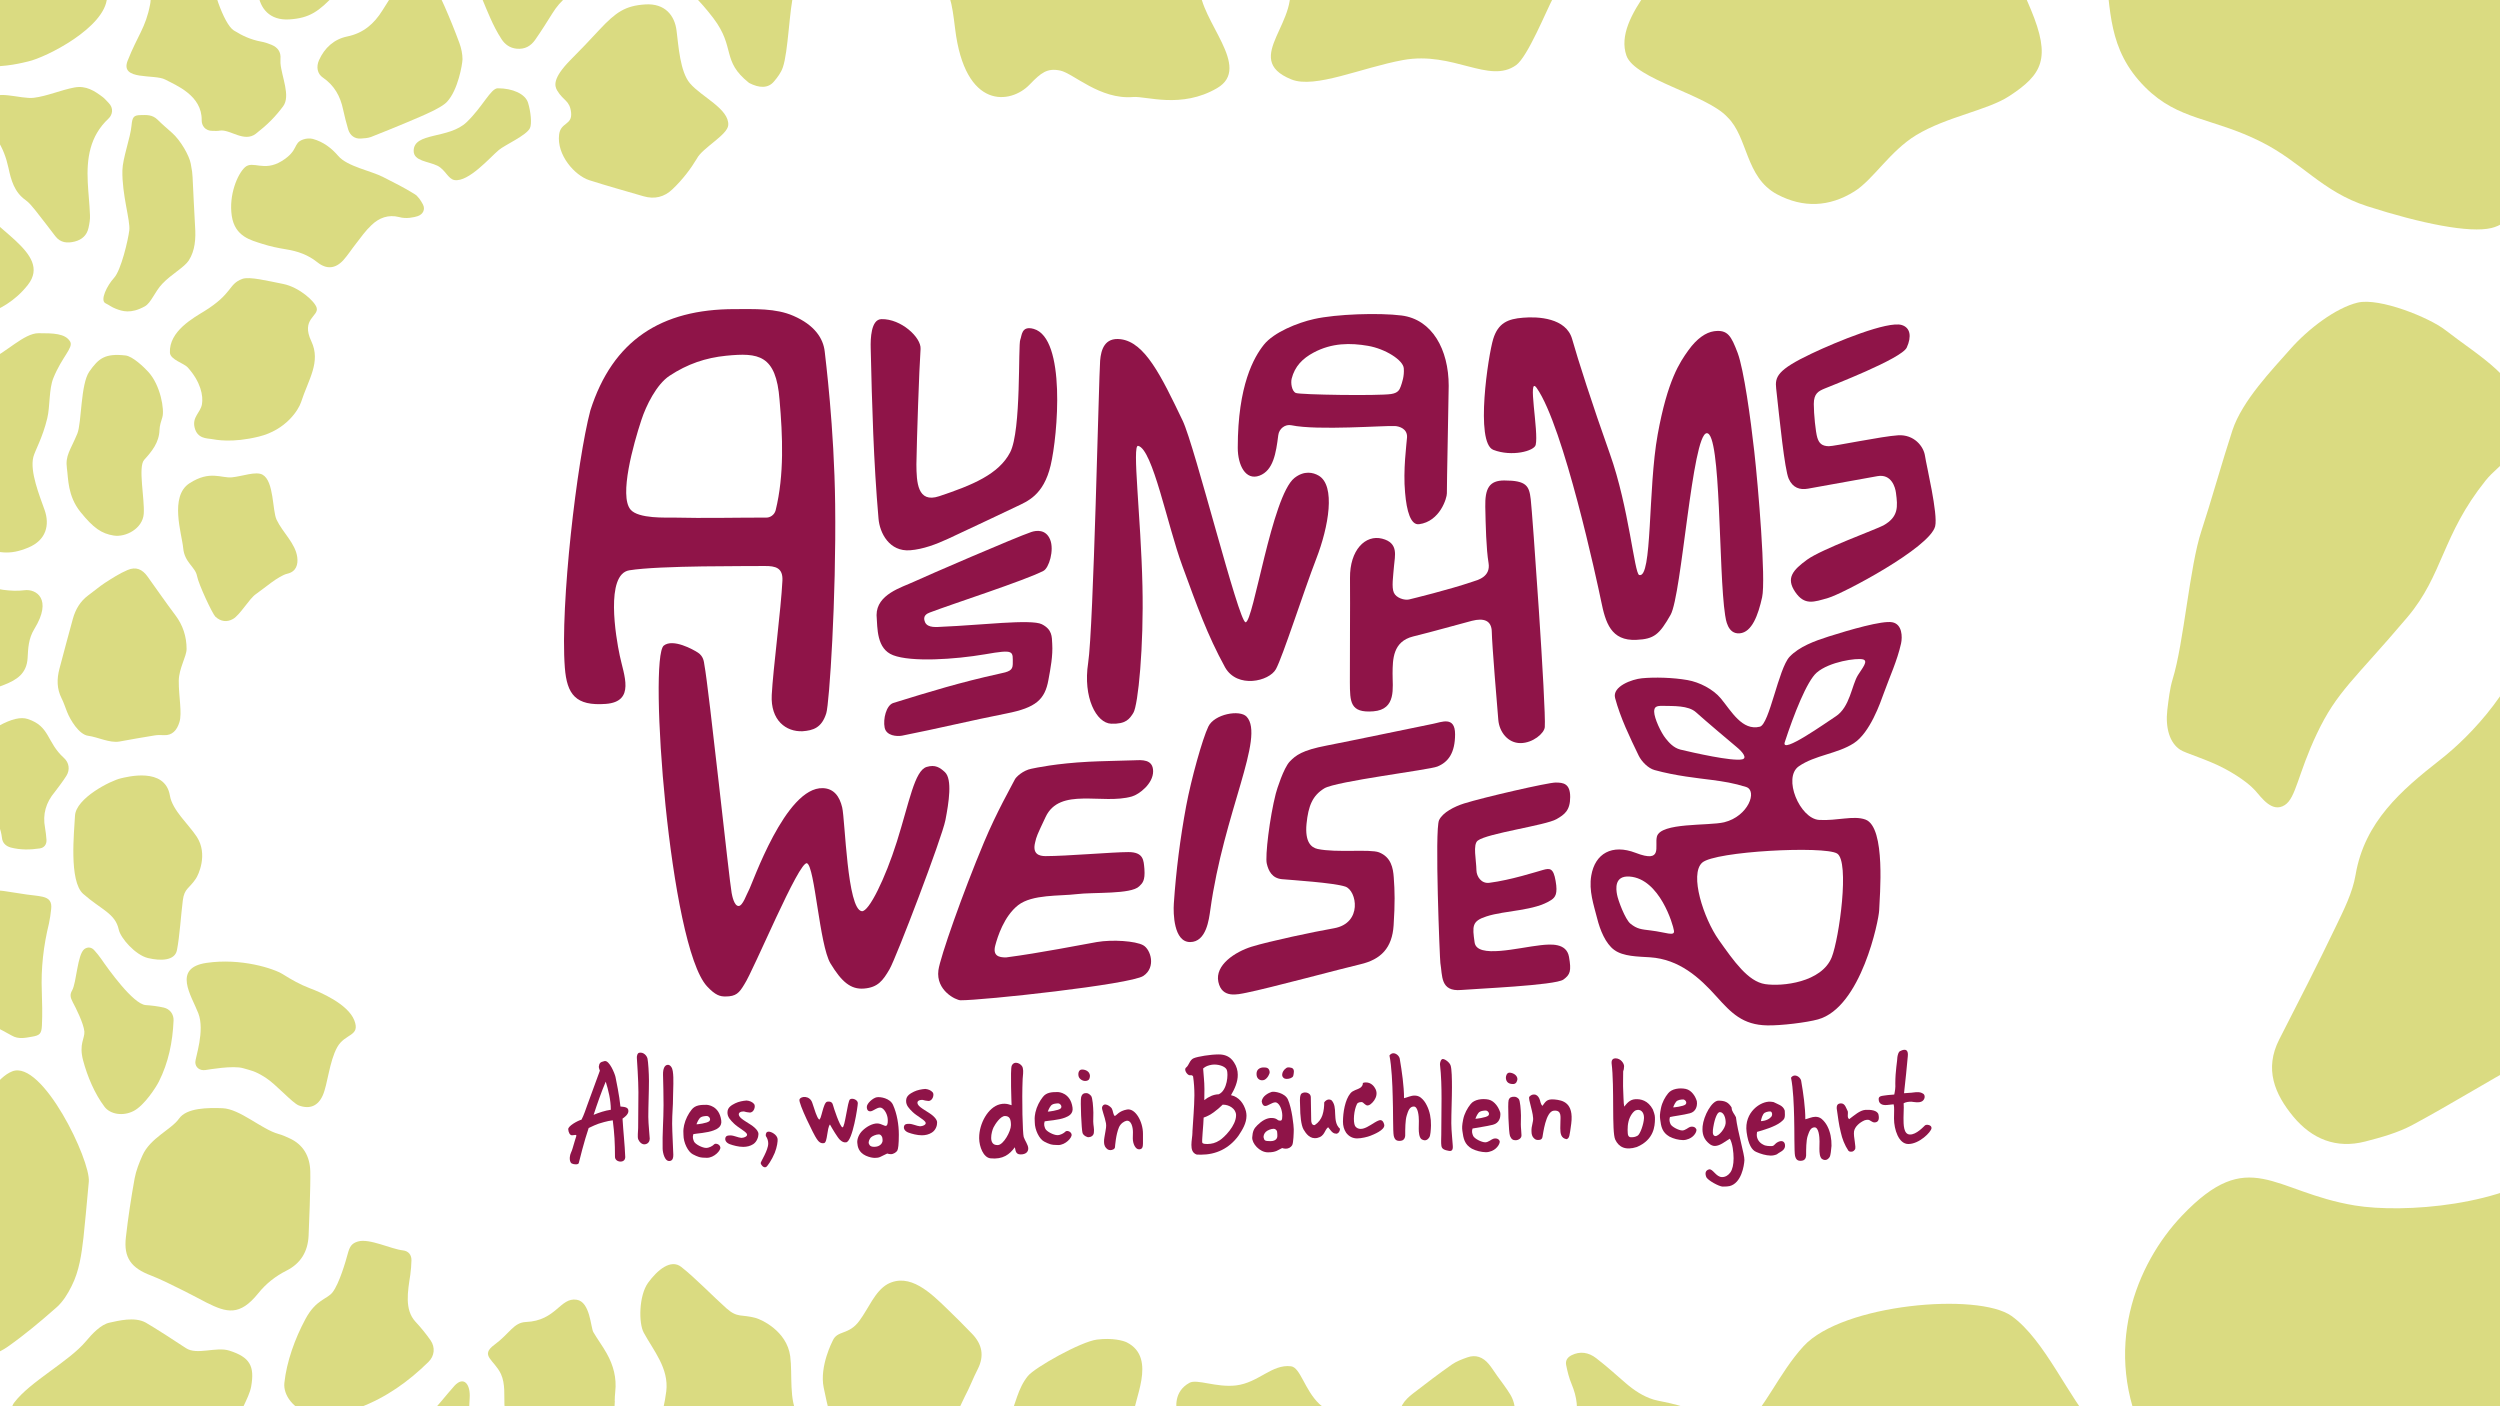 <?xml version="1.0" encoding="utf-8"?>
<!-- Generator: Adobe Illustrator 27.5.0, SVG Export Plug-In . SVG Version: 6.00 Build 0)  -->
<svg version="1.1" id="Ebene_1" xmlns="http://www.w3.org/2000/svg" xmlns:xlink="http://www.w3.org/1999/xlink" x="0px" y="0px"
	 viewBox="0 0 1920 1080" style="enable-background:new 0 0 1920 1080;" xml:space="preserve">
<style type="text/css">
	.st0{fill:#8F1448;}
	.st1{fill:#DADB81;}
</style>
<g>
	<path class="st1" d="M2074.5,450.2c-20.8-20.6-67.7-37.3-77.1-38.8c-23.6-3.8-42,21-52,67.7c-10.1,46.6-47.4,85.8-71.7,104.7
		c-29.5,23.1-57.7,47.4-64.6,88c-2.3,13.7-9,26.9-15.1,39.6c-14,29.2-28.8,58.1-43.6,87c-11.5,22.6-3.5,41.8,10.9,59.2
		c14.3,17.2,32.9,24.8,55.1,19.1c12.4-3.2,25.1-6.7,36.3-12.7c28.7-15.4,56.4-32.7,85-48.3c62.4-34.1,126.6-54.4,198-26.9
		c15.4,5.9,35.2,1.3,42.6-20.3c2.5-7.3,6-14.4,7.4-21.9c6-31,10.2-61-10.8-89.8c-23.7-32.5-44.4-67.2-66.3-100.9
		C2095.4,535.4,2106,481.4,2074.5,450.2z"/>
	<path class="st1" d="M2055.5,1118.4c89.3-10.7,108.3-110.9,153.3-168.1c45.1-57.2-28.6-74-80.6-98.7
		c-52.1-24.7-124.7,10.3-164.3,42.5c-39.5,32.2-118.4,37.8-155.4,31.7c-63.2-10.5-80.9-46.6-132.8,7.9c-35,36.8-62.2,103-27.7,172.7
		c24,48.4,60.4,138,100.9,155.9c98.8,43.6,167.9-43.6,167.9-43.6S1966.2,1129.1,2055.5,1118.4z"/>
	<path class="st1" d="M1818.1,158.4c41.4,13.3,78.6,20.8,95.4,16.7c27-6.6,29.7-46.4,36.8-88.3c5.5-32.5,13.6-77.5,13.5-84.5
		c2.1-45.3-50.7-17.5-80-45.5c-27.6-26.4-35.6-68.5-53-70.7c-36-4.5-60.9,30.9-103.3,35.9c-37.1,4.4-73.7-12.6-87.7-4.9
		c-30,16.5-25.2,46.9-23.3,58.5c5,30.8,1.6,62.1,31.1,91.5c25.5,25.5,51.3,23,88.7,41.7C1767.8,124.5,1783.4,147.3,1818.1,158.4z"/>
	<path class="st1" d="M1535-62.5c-4.1-24.4,45.7-108.2-13.7-138.1c-6-3-25.9-8.8-55.9-5.2c-30,3.7-117.2,52.6-130.1,68.5
		c-19,23.5-22.7,52.5-35.3,79.8c-14.8,32.1-61.5,69.8-50.9,100.2c6.4,18.2,61.8,30,77.5,47.2c16,15.3,13.6,46.3,38.3,59.4
		c19.9,10.5,39.9,9.8,59.3-2.3c14.5-9.1,27.2-30.9,47.4-43.2c23.6-14.3,54.7-19,71.5-30c25.4-16.6,32.3-28.8,16.6-66.5
		C1550.2-15.5,1539.2-37.8,1535-62.5z"/>
	<path class="st1" d="M1047.4-212.9c-23.7,13.5-35.3,45.2-53,69.2c-20.1,27.2-42.8,17.1-49.9,37.2c-5.2,13,31,56.6,44.2,89.3
		c13.2,32.6-36.8,62.1,3.1,78.2c18.1,7.3,53.7-9,85.8-14.9c38.5-7,66.1,18.8,86.8,3.9c8.9-6.4,23.2-41.9,28.6-52
		c8.8-16.5,15.4-34.2,23.9-50.9c12.6-24.9,8.3-46.9-10.5-66.4c-15.4-16-31-31.7-47-47.1C1128.8-196,1089.2-235.1,1047.4-212.9z"/>
	<path class="st1" d="M1779.3,563.6c15.6-32.9,28.5-41.1,69.5-89.5c27.6-32.6,26.5-63,60.1-105c11.5-14.3,27.7-18.7,27.7-48.4
		c0-29.6-32.2-46.6-58.7-67.3c-12.2-9.5-50.5-25-67.2-21s-38,20.1-51.8,35.8c-13.8,15.7-36.9,39.5-44.4,62.3s-17,56.7-23.8,77.2
		c-9.1,27.4-13.5,86.1-22.1,113.9c-2.2,7.2-3.1,15.6-4.1,23.6c-1.6,14,1.9,25.4,9.9,30.6c4.2,2.8,20.6,7.3,34.1,14.5
		c13.5,7.2,20.8,13.8,23.4,16.7c5.1,5.7,13.1,17.5,22.8,11.3C1763.3,612.9,1764.8,594.2,1779.3,563.6z"/>
	<path class="st1" d="M1339.5,1094.6c-18.3,13-35.8,26.9-41.1,51c-1.8,8.1,30.2,99.4,38.4,110.2c8.1,10.7,19.1,15.7,32.5,12.9
		c3.4-0.7,38.3-32.2,74.7-50.4c20.1-10.1,55-20,85-16.1c36.9,4.8,69,23.7,85.7,6.7c21.1-21.4,15.3-90.4-5.4-112.8
		c-20.7-22.5-38.8-67.1-64.4-85.4c-25.6-18.3-129.7-9.4-159.7,23.1C1365.9,1054.8,1354.5,1083.9,1339.5,1094.6z"/>
	<path class="st1" d="M1270,1074.9c-8.1-2.5-15-7.1-21.5-12.7c-7.5-6.5-14.8-13.1-22.6-19.1c-5.9-4.6-12.5-5.5-18.9-2.3
		c-3,1.5-4.9,3.9-4.2,7.5c1,5,2.2,10,4.2,14.7c4.1,9.8,5.4,19.5,2.7,29.2c-1,3.5-1.5,7.3-2,11c-1.5,13.2-3,27.6,6.9,38.6
		c5.8,6.8,7.8,13.5,25.5,15.7c17.7,2.1,27,0,31.8-16.1c10.6-36.2,44.8-39.5,36.8-50.8C1300.6,1079.2,1276.8,1077,1270,1074.9z"/>
	<path class="st1" d="M916.8,1123.3c10.4,10.4,20.9,9.4,36.2,17c12.8,6.4,19.2,15.7,33.4,20.3c16.9,5.4,32.1,8.5,39,6.8
		c11-2.7,12.1-18.9,15-36.1c2.3-13.3,5.6-31.7,5.5-34.5c0.9-18.5-20.7-7.2-32.7-18.6c-11.3-10.8-14.5-28-21.7-28.9
		c-14.7-1.8-24.9,12.6-42.2,14.7c-15.2,1.8-30.1-5.2-35.8-2c-12.2,6.7-10.3,19.1-9.5,23.9C906.2,1098.6,904.8,1111.3,916.8,1123.3z"
		/>
	<path class="st1" d="M785.7,1149.4c6.5,6.2,5.5,18.9,15.7,24.3c8.1,4.3,16.3,4,24.2-0.9c5.9-3.7,11.1-12.6,19.4-17.6
		c9.6-5.8,22.4-7.8,29.2-12.2c10.4-6.8,13.2-11.8,6.8-27.2c-3.9-9.3-8.4-18.4-10.1-28.5c-1.7-10,18.7-44.2-5.6-56.4
		c-2.5-1.2-10.6-3.6-22.8-2.1c-12.3,1.5-47.9,21.5-53.1,28c-7.8,9.6-9.3,21.4-14.4,32.6c-6,13.1-25.1,28.5-20.8,40.9
		C756.6,1137.6,779.3,1142.4,785.7,1149.4z"/>
	<path class="st1" d="M645.6,1097.1c8.1,4.4,35.2-2.8,48.3-5.2c15.7-2.8,27,7.7,35.5,1.6c3.7-2.6,9.5-17.1,11.7-21.2
		c3.6-6.7,6.3-14,9.8-20.8c5.2-10.2,3.4-19.1-4.3-27.1c-6.3-6.5-12.7-13-19.2-19.2c-12.5-12.1-28.7-28.1-45.8-19
		c-9.7,5.5-14.4,18.5-21.7,28.3c-8.2,11.1-16.8,6.9-20.4,15.2c0,0-10.3,19.6-6.9,36C635.8,1080.4,637.5,1092.7,645.6,1097.1z"/>
	<path class="st1" d="M1090.3,1133.4c4.2-1.9,8.9-3,13.5-3.7c9.4-1.5,18.3,0.8,27.2,3.6c3.5,1.1,7.2,1.9,10.8,2
		c5.1,0.2,9.5-4,11.1-10.3c1-4,1.6-8.1,2.1-12.2c0.8-5.7,2.3-11.1,4.9-16.3c4.3-8.4,5-17.1,0-25.5c-3.1-5.1-6.8-9.8-10.3-14.7
		c-2.1-2.9-4-6.1-6.3-8.8c-4.4-5.2-9.9-7.4-16.5-5c-4,1.4-8.2,3-11.7,5.4c-10.1,7.1-20,14.6-29.8,22.2c-6.8,5.3-12.1,11.1-9.7,21.2
		c1.5,6.3,3.2,12.3,1.2,19.6C1070.8,1133.3,1083.4,1136.5,1090.3,1133.4z"/>
	<path class="st1" d="M500.2,1119.6c-3.7,19.6,4.4,36.6,9.8,42.3c5,5.2,30.2,6.8,44-4.7c17.8-14.8,24.7-44.6,29.7-47.3
		c4.2-2.3,43.8,1.3,29.3-22.5c-7.3-11.9-4.3-31.8-6.1-45.7c-2.6-19.8-22.7-28.4-26.2-29.4c-11.3-3.2-14.1,0.2-22.8-7.5
		c-10-8.9-24.2-23.6-34.7-31.8c-8-6.3-18.3,2.3-25.5,12.2c-7.1,9.9-7.3,31-3.3,38.3c7.5,13.8,19.4,27.4,17.3,45
		C509.5,1086,503.5,1102.3,500.2,1119.6z"/>
	<path class="st1" d="M181.5,1096.7c0.5-10.2,9.7-22.2,11.4-31.9c2.8-15.8-1.1-22.5-16.7-27.5c-10.2-3.3-25.1,3.7-33.5-2
		c-4.8-3.3-25.5-16.6-30.7-19.5c-8.6-4.8-21.3-1.4-27.9,0c-6.6,1.4-13.3,8.5-18.2,14.4c-13.1,15.6-42.8,30.8-55,47
		c-8.2,10.8,13.6,24.9,18,37c2.4,6.4,6.5,12.5,11.4,17.6c12.1,12.6,31.2,44.7,46.9,53.7c7.2,4.1,15.5,7,23.8,9.4
		c7.7,2.2,15.7-0.2,22.5-5.1c6.4-4.7,28.6-51.3,36.6-59C180.8,1120.5,181,1106.9,181.5,1096.7z"/>
	<path class="st1" d="M237.3,1085.4c11.8,3.3,32.6-2.1,38.8-4.4c20.3-7.6,37.7-20,53-35.1c4.6-4.5,5.3-11.1,1.6-16.5
		c-3.5-5-7.4-9.8-11.6-14.3c-8.6-9.3-5.9-23.4-4-36c0.5-3.7,0.8-7.4,0.9-11.1c0.1-4.3-2.3-7.2-6.5-7.7c-8.9-0.9-26-9.5-34.7-6.8
		c-4.6,1.4-6.2,3.7-7.7,9.3c-1.5,5.6-6.5,23-11.7,29.7c-4.3,5.5-12.7,5.4-20.8,20.5c-8.1,15-14.5,32.9-16.2,49.1
		C217.4,1071.5,225.5,1082.1,237.3,1085.4z"/>
	<path class="st1" d="M91.2,713.9c1.4,6.6,12.8,19.6,22.5,21.9c9.7,2.3,20.6,2.1,22.2-6.1c2.1-10.7,3.1-27.3,4.5-38.2
		c1.2-9.4,4.8-8.8,10.1-16.8c1.7-2.5,9.5-18.5,0.6-32.1c-6.3-9.6-18.7-20.3-20.6-31.5c-3.7-22.5-33.7-14.2-37.5-13.4
		c-8.1,1.8-34.7,15.3-35.4,28.8c-0.6,12.1-4.8,50.2,6.3,60C77.7,698.7,88.5,701.4,91.2,713.9z"/>
	<path class="st1" d="M102.7,853.2c8.2-4.3,17-18,19.3-22.5c7.4-14.7,10.6-30.5,11.3-46.9c0.2-4.9-2.8-8.9-7.6-10
		c-4.5-1-9.2-1.6-13.8-1.9c-9.6-0.7-28.7-27.5-34.2-35.5c-1.6-2.3-3.4-4.5-5.3-6.6c-2.1-2.4-5-2.8-7.6-0.9c-5.4,4.1-6,25.7-9.4,31.7
		c-1.8,3.1-1.5,5.3,0.5,9.1c2.1,3.9,8.3,16.1,8.9,22.5c0.4,5.3-4.3,9.6-1,22.1c3.3,12.5,9,25.8,16.4,35.6
		C84.5,855.8,94.5,857.5,102.7,853.2z"/>
	<path class="st1" d="M466,1039.5c-3.1-5.6-7.1-10.9-10.3-16.4c-2.1-3.6-2.4-23.3-12.8-24.9c-12.8-2-15.6,16.1-39,17.1
		c-9.5,0.4-12.5,8.9-24.1,17.4c-11.6,8.5-0.3,11.5,4.9,22.5c3.5,7.5,2.4,17.1,2.7,23.4c2,38.2,12.2,41.9,22.2,40.9
		c10.7-1.1,14.1-5.7,26.8-5.9c9.4-0.1,20.3,6.3,26.9,3c11.9-6.1,8-24.2,8.3-29.8c0.2-3.6,0.4-7.3,0.6-10.9c0,0,0,0-0.1,0
		c0.1-2.3,0.1-4.6,0.4-6.9C473.7,1058.3,471.1,1048.6,466,1039.5z"/>
	<path class="st1" d="M454.4-65.7c-1.1-5.1-2.4-10.2-3.9-15.3c-1.5-4.8-5.1-7.3-9.7-7c-2.6,0.2-5.4,0.3-7.8,1.2
		c-9.3,3.6-18.6,7.5-27.8,11.3c-6.9,2.9-13.8,5.8-20.5,9.1c-3.6,1.7-7.5,3.6-10.2,6.5c-8.5,9.1-11.8,28.8-11.9,32.7
		c0,3.9,0.9,8.5,2.4,12.5c3.5,9.5,7.3,18.9,11.4,28.2c2.5,5.7,5.4,11.4,8.8,16.6c2.6,4,6.4,6.8,11.6,7.3c6.3,0.6,10.8-2,14.2-6.8
		c4.6-6.6,8.9-13.4,13.2-20.3c6.4-10.3,14.7-17.5,27-20c10.2-2.1,17.4-8.7,21.7-18.2c2.3-5.2,1.3-10.5-3-13.4
		C461.1-47.2,456.5-55.6,454.4-65.7z"/>
	<path class="st1" d="M116,979.6c12.8,4.9,40.7,19.8,42.6,20.8c15.6,7.8,25.5,10.5,39.7-7.1c6-7.5,13.3-13.2,21.8-17.5
		c10.9-5.5,16.3-14.6,16.9-26.7c0.3-5.9,1.6-38.9,1.3-49.5c-0.3-11.5-5.3-20.7-16.4-25.6c-2.6-1.2-5.3-2.4-8-3.1
		c-13.2-3.7-29.6-19.3-43.1-19.8c-11-0.4-27.4-0.4-33.3,8c-5.9,8.4-22.1,14.8-28.1,28.3c-2.5,5.6-4.9,11.6-6,17.6
		c-2.7,15-5,30-6.7,45.1C94.8,966.1,100.9,973.9,116,979.6z"/>
	<path class="st1" d="M-43,1039c11.8,10.3,36.1,4.3,48.9-4.7c13.2-9.3,25.6-19.7,37.7-30.4c4.8-4.3,8.5-10.3,11.4-16.2
		c5.9-11.6,7.6-24.5,9.1-37.2c0.8-7,2.6-26.5,4.1-42.9s-35.7-93.9-58.8-84.8c-11.6,4.5-20.7,21.8-34.8,36.1
		c-14.2,14.3-33.5,25.5-44.8,30.2c-36,15,13.8,75.8,20.3,90C-43.4,993.3-56.5,1027.2-43,1039z"/>
	<path class="st1" d="M285.3,172.9c5.8-5.6,12.9-8.3,21.2-6.2c5.4,1.6,11.6,0.2,14.3-0.7c4.1-1.4,6-5.2,4-9c-1.6-3-3.7-6.3-6.5-8
		c-7.7-4.8-15.9-8.9-24-13c-9.2-4.8-27.6-8.1-34.5-16.2c-5.3-6.2-11.6-10.9-19.5-13.1c-2.3-0.6-5.1-0.4-7.4,0.4
		c-8.2,2.8-3.1,8.4-16.7,16.7c-13.6,8.3-22-0.7-28,4.6c-5.8,5.2-12.6,21.4-10.2,37.4c2.4,16,14.8,18.7,23.5,21.5
		c5.9,1.9,12.1,3.2,18.3,4.2c8.8,1.4,16.8,4.2,23.9,9.9c7,5.6,13.8,5.1,19.9-1.5c3.6-4,6.5-8.6,9.9-12.9
		C277.2,182.2,280.8,177.1,285.3,172.9z"/>
	<path class="st1" d="M79.1,74.7c-6.5-4.9-13-9.2-22-7.5c-10.2,1.9-20.8,6.6-31.1,7.9c-10.4,1.3-31-7.3-34.4,2.9s0.2,16.3,2.2,21.3
		c1.1,2.7,2.4,5.5,4,8c4.4,6.6,7,13.9,8.7,21.6c2,9.4,4.5,18.7,13.2,24.8c2.9,2.1,5.2,5.1,7.5,7.9c5.2,6.5,10.2,13.2,15.3,19.8
		c4,5.2,9.3,5.5,14.9,4.1c5.6-1.4,9.4-4.9,10.6-10.6c0.7-3.2,1.3-6.6,1.1-9.8c-0.3-8.4-1.3-16.7-1.7-25.1
		c-0.9-18.3,1.5-35.4,15.9-48.9c3.1-2.9,4.2-8,0.1-12.1C81.9,77.5,80.6,75.9,79.1,74.7z"/>
	<path class="st1" d="M157.7,821.8c2.8-0.4,21.3-3.7,29.1-1.4c5.9,1.8,8.6,1.8,17.1,7.2c8.4,5.4,20.6,19.5,25.6,21.4
		c8.4,3.1,14.8,0.4,18.4-7.8c3.7-8.3,5-25.8,11-36.8c6-11,18.1-8.2,13.2-20.8c-4.9-12.6-26.5-21.8-34.1-24.6
		c-7.6-2.9-14.1-6.6-20.8-10.8c-6.8-4.3-32.1-12.6-58.6-8.7c-26.5,3.9-11.5,25.2-6.3,38.7c5.2,13.4-2.3,34.1-2.3,37.5
		C150,819.8,153.4,822.4,157.7,821.8z"/>
	<path class="st1" d="M130.5,270.9c0.3,5.3,10.6,8,13.6,11.2c10.2,11.3,12.1,22,11,28.4c-1.1,6.4-7.7,9.7-5.6,18
		c2.1,8.4,9.3,8.1,13.1,8.7c3.1,0.5,15.5,3.2,36.2-1.9c20.8-5.1,30.4-20.4,32.4-26.4c5.7-17.6,15.4-30.9,7.9-46.8
		c-8.2-17.2,5.9-19.2,4.1-25.7c-1.3-4.9-13.4-15.8-25.6-18.3c-12.2-2.4-26.1-5.9-31.5-3.9c-10.9,4-7.1,11.1-29.2,24.8
		C148.5,244.2,129.7,254.4,130.5,270.9z"/>
	<path class="st1" d="M122.5,330.2c0.1-3.3,1.2-6.6,2.2-9.8c1.7-5.5-1.3-24.5-10.9-34.9c-3.2-3.5-11.9-11.9-17.4-12.5
		c-16-1.8-20.7,2.4-27.7,12.2c-6.9,9.7-5.9,39.3-9.3,47.8C54,346,50,349.8,51.4,359.8c1.1,7.4,0.4,21,10.4,33.4
		c10,12.4,16.2,16.6,25.5,18.1s22.3-5.4,23.1-16.7c0.8-11.3-4.5-36,0.3-41.4C116.6,346.7,122.2,339.9,122.5,330.2z"/>
	<path class="st1" d="M201.7,364.6c-5.1-2.9-15.5,1.2-23.6,2c-8.1,0.8-16.8-5.6-32.5,4.5c-15.7,10.1-5.9,38.9-4.9,49.9
		c1,11,9.3,14.4,10.6,21.3c1.2,6.5,11.9,29.2,14.1,31.3c4.1,3.8,8.9,4.4,13.5,1.8c5.5-3.1,12.4-15.5,17.6-19.1
		c6.3-4.3,17.3-14.1,24.2-15.7c6.9-1.6,8.3-7.2,7.6-12.6c-1.4-10.8-11.2-18.9-15.9-28.9C209.1,392,210.5,369.6,201.7,364.6z"/>
	<path class="st1" d="M407,98.4c1.6-3.3,0.6-12.9-1.5-19.6c-2.2-6.7-11.8-11-23.2-11c-5.4,0-11.5,14.1-23.9,26
		c-13.7,13.2-40.7,7.5-40.7,22.1c0,7.9,11.1,7.9,18.3,11.4c6.1,3.1,8.1,10.2,13.1,11c10.9,1.6,27.3-17.5,34-23.1
		C387.9,111.2,404.2,104.1,407,98.4z"/>
	<path class="st1" d="M516.5,145.3c7.9-7.5,14.3-16.1,18.7-23.5c4.1-8.1,23.6-18.2,24.1-25.7c0.8-12.5-20.6-21.7-29.4-32.1
		c-7.6-8.9-8.8-28.7-10.3-40.4c-1.4-11.7-8.9-21.2-24.1-20.2c-15.3,1-22.5,5.9-35.2,19.5c-12.7,13.7-9.5,10.1-22.7,23.7
		c-13.2,13.6-11.8,19.3-9.7,22.9c4.9,8.2,9.7,7.5,10.7,17c1,9.7-8,7.3-9.2,16.8c-2,15.7,12,31.5,23.2,35.1
		c13.7,4.4,27.6,8.2,41.5,12.3C502.6,153.2,510.2,151.4,516.5,145.3z"/>
	<path class="st1" d="M29.6,255.9c-11.2,0-24.6,14.8-39.4,21.5c-13.1,5.9-24.5,6-34.9,11.6s-21.4,19.4-31.8,29.4
		c-8.5,8.2-14,28.5-5.3,41.7c5.3,8,12.3,1.9,15.7,11c3.3,9-1.4,10.5-2.1,20c-0.3,4.1,0.9,9.9,18.8,16.3c17.9,6.4,13.4,4.6,30.8,11.2
		c17.5,6.6,26.1,7.8,40.2,2c14.1-5.8,16.6-17.6,12.7-28.8c-3.9-11.1-11.5-29.5-8.7-40.8c1.2-4.8,7.1-14.7,10.7-29.8
		c2.2-9,1.2-22.4,4.7-30.9c6.6-16.3,15.5-23.3,12.9-27.9C50.2,256,40.8,255.9,29.6,255.9z"/>
	<path class="st1" d="M87.6,213.4c-5.4,5.9-11,17.3-6.6,19.5c3.3,1.6,4.5,2.9,7.9,4.2c4.9,1.9,11.4,4.2,22.3-1.8
		c4.9-2.7,7.7-11.4,13.5-17.4c7-7.4,16.8-12.5,20.3-17.9c4.8-7.5,5.5-16.6,4.8-26.4c-0.8-12.5-1.2-25.1-1.9-37.6
		c-0.2-3.4-0.3-4.3-1.4-10.3c-1.1-6-7.6-17.7-14.4-23.7c-3.7-3.3-7.5-6.5-11.1-10.1c-4.1-4-8.6-3.6-13-3.5c-5.2,0.1-6.4,1.3-7,8.1
		c-0.8,9.2-6.8,25-7,34.3c-0.4,18.9,6.2,38.6,5.3,46.1C98.4,184.3,93,207.5,87.6,213.4z"/>
	<path class="st1" d="M18.8,453.3c-5.3,0.7-10.9,0.4-16.3-0.3c-11-1.4-20.3-7-29.3-13.1c-3.5-2.4-7.4-4.5-11.4-5.9
		c-5.6-2-11.9,1.3-15.8,7.9c-2.4,4.2-4.5,8.6-6.4,13c-2.8,6.1-6.2,11.7-10.9,16.6c-7.6,7.9-11.3,17.5-8.5,28.6
		c1.7,6.7,4.4,13.2,6.6,19.8c1.4,4,2.4,8.1,4.1,12c3.2,7.3,8.7,11.5,16.8,11.1c5-0.3,10.2-0.7,14.9-2.2c13.7-4.6,27.2-9.7,40.7-14.9
		c9.4-3.7,17.2-8.5,17.9-20.5c0.4-7.5,0.6-14.9,5.2-22.4C40.6,459.9,27.6,452.1,18.8,453.3z"/>
	<path class="st1" d="M67.8,565.1c7.1,0.9,16.4,5.7,23.9,4.4c9-1.6,18-3.3,27.1-4.7c2.4-0.4,4.8-0.3,7.2-0.2
		c6.2,0.3,9.9-3.7,11.8-10c2.2-7-0.6-19.7-0.5-31.8c0.1-9.5,6-18.6,6-24.4c0-9.5-2.8-18.2-8.6-25.9c-7.3-9.7-14.2-19.7-21.3-29.6
		c-4.1-5.8-9-7.9-15.5-5.1c-6.1,2.6-11.8,6.3-17.4,9.9c-4.4,2.9-8.4,6.4-12.7,9.5C61.6,461.8,58,468,56,475.1
		c-1.3,4.7-8.3,30.5-10.4,38.7c-2,7.7-2,15.2,1.7,22.5c1.7,3.3,2.8,7,4.2,10.4C54,553,60.7,564.2,67.8,565.1z"/>
	<path class="st1" d="M51,595.8c2.9-4.6,2.1-10.1-1.9-13.7c-13.4-12.1-10.6-24.3-27.8-29.9c-5.2-1.7-12.3-0.2-22.3,5.3
		s-19.2,7.2-23.6,6.9c-7.9-0.5-12.9,2.3-14.5,11.9c-1.6,9.7,4.3,15.8,7.8,20.7c3.8,4.4,7.7,8.7,11.5,13.1c4.6,5.4,9,10.9,13.7,16.1
		c4.5,4.9,6.8,10.6,7.6,17.2c0.4,4,2.9,6.4,6.8,7.5c7.3,1.9,14.8,1.8,22.2,0.7c3.5-0.5,5.4-3.1,5.2-6.6c-0.2-3.1-0.6-6.2-1.1-9.2
		c-2-10.5,0.7-19.5,7.5-27.6C45.1,604.2,48.3,600.1,51,595.8z"/>
	<path class="st1" d="M39.3,698.1c0.6-5.4-1.3-8.2-6.6-9.4c-4-0.9-8.1-1.1-12.1-1.7c-5.9-0.9-11.8-1.8-17.6-2.7
		c-13.1-1.9-22,4.3-28.8,14.7c-5.1,7.9-5.4,16.5-4,25.5c1.7,11.5,2.9,23.2,4.5,34.7c0.4,3.1,0.6,3.9,2.3,9.3
		c1.6,5.4,10,15.1,18.3,19.5c4.6,2.4,9.2,4.7,13.7,7.3c5.1,3,10.3,1.8,15.5,0.9c6.1-1,7.4-2.3,7.7-8.8c0.4-8.7,0.2-17.4-0.1-26.1
		c-0.7-17.7,1.3-35,5.5-52.1C38.4,705.6,38.9,701.8,39.3,698.1z"/>
	<path class="st1" d="M343.5,1168.7c-1-23.7,25-40.5,23.9-52.9c-2-22.7-8.6-14.4-6.7-41.8c0.8-11-4.5-17.4-11.6-9.8
		c-4.8,5.1-16.1,20.1-24.2,26.5c-10,7.8-29.3,14.3-38.9,17.9c-29,10.9-2.1,27.5-12.8,80.4C262.5,1241.8,344.7,1200.3,343.5,1168.7z"
		/>
	<path class="st1" d="M24.5-151.3c-2.4-11.2-21.8-33.4-38.4-37.3c-16.5-3.9-35.2-3.5-38,10.4c-3.6,18.3-5.2,46.7-7.7,65.2
		c-2.1,16-8.1,14.9-17.2,28.7c-2.8,4.3-16.2,31.6-0.9,54.9c10.7,16.3,32,34.6,35.2,53.8c6.4,38.4,57.6,24.3,64.1,22.8
		C35.5,44.1,81,21.1,82.2-2c1-20.7,8.2-85.7-10.7-102.4C47.7-125.3,29.2-129.9,24.5-151.3z"/>
	<path class="st1" d="M343.3,78.2c8.5-9.1,11.8-28.8,11.9-32.7c0-3.9-0.9-8.5-2.4-12.5c-3.5-9.5-7.3-18.9-11.4-28.2
		c-2.5-5.7-5.4-11.4-8.8-16.6c-2.6-4-6.4-6.8-11.6-7.3c-6.3-0.6-10.8,2-14.1,6.8c-4.6,6.6-8.9,13.4-13.2,20.3
		c-6.4,10.3-14.7,17.5-27,20c-10.2,2.1-17.4,8.7-21.7,18.2c-2.3,5.2-1.3,10.5,3,13.4c8.8,6,13.4,14.4,15.5,24.5
		c1.1,5.1,2.4,10.2,3.9,15.3c1.5,4.8,5.1,7.3,9.7,7c2.6-0.2,5.4-0.3,7.8-1.2c9.3-3.6,18.6-7.5,27.8-11.3c6.9-2.9,13.8-5.8,20.5-9.1
		C336.7,82.9,340.6,81,343.3,78.2z"/>
	<path class="st1" d="M98,46.7c-6,15.4,20.7,10,28.9,14.4c8.3,4.4,28.3,12.2,28,31.2c-0.1,4.1,2.7,8.3,8.3,8.2
		c1.9,0,3.9,0.2,5.7-0.2c7.7-1.2,18.6,9.4,27.6,2.4c9-7,14.9-13,20.9-21c6-8-1.2-22.9-2-33.2c0-1.1,0-2.1,0-3.2
		c0.5-5.4-2.1-8.9-6.9-10.9c-2.6-1.1-5.4-2-8.2-2.5c-7.5-1.4-14.2-4.4-20.7-8.5c-7.9-4.9-17.8-35.2-18.3-48.6
		c-0.4-11-16.7-29.9-24.7-30.8c-6.2-0.7-22-11.5-28.6-3.2c-6.6,8.3,10.7,45.1,7.3,62.5C111.9,21.4,105.6,27.3,98,46.7z"/>
	<path class="st1" d="M223.7-132.3c-8.5-2.5-16-0.7-22.4,5.3c-7.9,7.5-14.3,16.1-18.7,23.5c-4.1,8.1-23.6,18.2-24.1,25.7
		c-0.8,12.5,20.6,21.7,29.4,32.1c7.6,8.9,8.8,28.7,10.3,40.4c1.4,11.7,8.9,21.2,24.1,20.2c15.3-1,22.5-5.9,35.2-19.5
		c12.7-13.7,9.5-10.1,22.7-23.7s11.8-19.3,9.7-22.9c-4.9-8.2-9.7-7.5-10.7-17c-1-9.7,8-7.3,9.2-16.8c2-15.7-12-31.5-23.2-35.1
		C251.4-124.4,237.5-128.2,223.7-132.3z"/>
	<path class="st1" d="M553.1-80.4c-2.5,3.8-20.8-4.2-28.7-2.7c-7.9,1.6-6.9,19-24.6,18.3c-17.7-0.7-13.9,8.5-2.9,25.2
		c11,16.7,30.7,26.8,51,53.6c17.2,22.7,5.9,32.6,27.4,49.7c7.9,4.1,14.7,4.2,19.1-1.1c2.7-3.2,5.4-6.7,6.8-10.8
		c4.2-12,5-45.1,8.5-57.5c2.4-8.6,3-17.3-6.6-27.6c-6-6.4-21.7-12.5-25.2-21.4C567.2-81.9,557.3-86.7,553.1-80.4z"/>
	<path class="st1" d="M814.3,54.2c10,2.1,30.5,22.5,56,20.3c10-0.8,37,9.2,64.4-6.8c27.5-16-13.3-51.7-13.3-77.5s11.4-13.7,10.3-42
		c-1.1-28.3-59.3-56-35.1-89.9c24.3-33.8-43.2-52.8-62.2-59.7c-18.9-6.9-32.8-8.3-47.1,4.4c-8.7,7.8-47.6,24.5-53.8,34.3
		c-18.3,28.5,5.6,48.8-11.3,78.2c-11.8,20.4-19,40.7-2.7,63.8c10.2,14.4,11.5,22,14,42.6c7.6,63,42.9,58.1,57.3,43
		C799.6,55.8,804.2,52.1,814.3,54.2z"/>
	<path class="st1" d="M-211.1,215.4c14.8,9.7,18.8,16.3,28.7,34.5c30.2,55.8,61.3,38.3,69.1,19c4.7-11.7,7.7-16.8,17.8-18.5
		c10.1-1.7,36.6,9.7,59.5-1.6c9-4.4,37.8-5,57.4-30c19.6-25-31.3-43.3-40.8-67.2s5.5-16.9-5.8-42.9c-11.4-26-75.8-30.4-65.6-70.7
		c7.6-30.3-7.4-50.3-27.8-56.8c-6.8-2.2-32.6-3.5-37.6-3.4c-20.1,0.6-47.9,31.8-56.5,48.9c-5.3,10.5-35.3,40.3-37.5,51.6
		c-6.5,33.2,23.1,43.4,18.1,76.9C-235.5,178.4-234.7,199.9-211.1,215.4z"/>
</g>
<g>
	<path class="st0" d="M965.1,825.9c-0.8-6.1,4.9-6.2,5.5-6.1c2,0,4.1,0.2,4.5,3.4c0.2,1.5-1.7,5-4,6.1
		C968.5,830.4,965.5,829,965.1,825.9z M993.2,826.3c-0.4,1.4-2.9,2.3-4.9,2.3c-0.7,0-1.3-0.1-2-0.4c-1.2-0.8-1.6-1.7-1.6-2.8
		c0-1.9,1.3-3.9,3.1-5.1c0.4-0.3,1.3-1,4.1-0.2S993.5,824.9,993.2,826.3z"/>
	<g>
		<g>
			<path class="st0" d="M465.2,540.6c-23,1.7-29.8-7.2-31.4-27.8c-3.7-48.4,9.4-159,19.6-197.6c17.2-53.9,54.4-77.8,110.8-77.8
				c15.2,0,31.6-0.8,45.2,5.2c16.1,7,22.9,17.2,24,27.5c0.5,4.9,7.3,57.9,8,117.1c0.9,72.2-4.5,153.1-6.8,160.5
				c-3.5,11.3-10.1,13.3-18.3,13.9c-12.6,0.5-24.6-8.3-23.6-27.9s7.1-65.6,8.2-87.7c0.5-9.8-5.1-11.4-13.7-11.3
				c-11.1,0.2-80.7-0.5-103.9,3.3c-18.5,3-10.4,51.2-7.3,65.6C479,518.2,488.2,538.9,465.2,540.6z M598.7,307.2
				c-2.6-35-16.4-36.4-41-34c-15.8,1.6-29.7,6.3-43.5,15.4c-10,6.6-18,22.9-21.6,33.9c-6.2,18.8-17.2,58.2-8.4,68.8
				c6,7.3,28.3,6.1,32.4,6.2c25.4,0.6,46.7,0,72.2,0c2.4,0,5.9-1.8,6.9-5.6C602.4,364.6,601.1,334.8,598.7,307.2z"/>
			<path class="st0" d="M619.8,663c-6-2.5-41.1,82.4-48.1,92.9c-4,6.7-6.4,9.4-14.6,9.4c-4,0-7.6-0.8-14.1-7.8
				c-28.9-31.3-45.1-252.3-33.2-261.7c7.1-5.6,22.7,3.1,26.2,5.4c4.4,2.9,4.6,7.1,5,9.6c3.3,17.2,19.2,166.5,20.9,175
				c0.4,2.2,1.9,9.8,5.2,10c3.3,0.3,6.4-9.4,7.9-11.9c2.8-4.8,28.2-79.7,57-78.6c8.4,0.3,12.8,6.3,14.8,14.8
				c2.3,9.7,3.8,78.5,15.1,79.7c5.4,0.6,18-25.2,26.9-53.4c9.6-30.5,13.6-54.6,22.9-57.4c6.6-2,10.2,0.5,14,4
				c5.8,5.5,3,23.3,0.4,36.8c-2.6,13.5-37.7,105.5-42.9,114.5s-9.1,14-19.5,14.9s-17.4-5.3-25.9-19.3
				C629.3,725.7,625.8,665.5,619.8,663z"/>
			<path class="st0" d="M1310.8,332.7c-11.2,0.5-19.2,124.4-27.8,139.5c-8.6,15.1-12.6,18.6-26.2,19.2c-19.7,1-23.8-13.5-27.1-29.6
				c-3-14.7-28.8-134.4-49.5-163.8c-7.4-10.4,1.7,33.6-0.8,43.7c-1.1,4.7-18.3,9.3-32.5,3.8c-14.2-5.5-3.9-72.9-0.1-85.2
				c3.8-12.3,11.3-15.4,22.9-16.3c11.5-1,33.1,0.1,37.7,16.4c4.5,15.9,15.3,49.7,29,88.2c14.6,41,18.8,91.9,22.5,93
				c10.2,3.1,6.6-66,14.2-107.9s17-55.5,23.6-64.7c6.6-9.2,13.5-13.7,19.6-14.6c10.7-1.5,13.3,3.8,18.2,16.6
				c4.8,12.9,10,50.7,12.8,75.9c3,26.7,9,98.2,6,111.8c-3,13.6-7.8,26.9-17.2,27.7s-10.7-10.9-11.2-13.9
				C1319.7,438.9,1322,332.2,1310.8,332.7z"/>
			<path class="st0" d="M956.6,477.9c6,0.1,20.1-96.9,37.5-110.8c7.6-6,14.5-4.2,18.5-1.9c13.4,7.6,7.8,39.4-1.7,63.9
				c-9.5,24.5-25.8,75.4-31,84.8s-29.6,15.1-39-1.3c-13.9-25.4-21.4-46.8-32.9-78.1s-22.7-89.5-33.9-92.1c-4.8-1.1,2.1,54,3.3,107.6
				c1.1,46.3-3.3,91.6-7,97.5c-2.9,4.6-5.6,8.7-17,8.3c-11.4-0.4-21.8-20.2-17.7-46.7c4.1-26.4,8.2-219.8,9.2-232.2
				c0.7-8.4,3.5-17.9,15.7-16.4c18.7,2.3,31.1,28,47.7,62.6C917.6,342.5,951.3,477.8,956.6,477.9z"/>
			<path class="st0" d="M1036.7,523.8c-0.1-15.1,0.3-58.4,0.1-79.9s11.8-33.5,24.7-30.2c12.9,3.3,9.7,13.3,9.1,21
				c-0.6,7.7-2,16.4-0.1,20.5c1.8,4.1,8.3,6,11.6,5.2c3.3-0.8,30.4-7.4,48.7-13.6c4-1.3,14.2-3.7,12.4-14.5
				c-1.8-10.8-2.2-28.7-2.5-43c-0.3-14.3,3.1-20.3,14.6-20.3c17.2,0,19.1,4.3,20.3,14.4c1.2,9.5,11.9,160.1,10.8,175
				c-0.4,4.8-9.2,12.3-18.7,12.3c-9.6,0-16.2-8.5-17-17.8s-4.9-58.4-5-67.5c-0.1-9.1-6.3-10.9-15.3-8.6c-14.5,3.8-28.1,7.8-45.1,12
				c-15.7,3.9-15.7,17.7-15.8,28.4c-0.1,10.8,3.2,27.7-14.8,29.1S1036.8,539,1036.7,523.8z"/>
			<path class="st0" d="M792.1,590.4c3.4-0.7,19-4.1,44.2-5.4c6.6-0.4,29.7-0.9,35.1-1.1c5.4-0.2,14.2-1,14.2,8.5
				c0,9.5-10.7,17.7-16.3,19.3c-22.6,6.5-55.4-7.5-66.3,15.8c-6.7,14.2-6.9,14.7-8,19.4c-2.3,9,3,10.6,8,10.6
				c16,0,51.6-3.1,63.6-3.1c11.9,0,11.7,6.6,12.3,12.9c0.7,9.3-1.6,11-4,13.4c-6.3,6.3-35.3,4.4-48.1,6c-12.9,1.6-34,0-44.9,8.5
				c-10.9,8.6-15.8,24.4-17.5,30.8c-2.1,7.8,2.3,9.4,8.3,9.3c26.7-3.5,57.4-9.7,69.6-11.8c12.2-2.1,29.7-0.8,35.6,2.4
				s10.1,17,0.2,23.6c-9.9,6.6-124.1,18.9-140.4,18.7c-3.4,0-19.1-7.4-17-23.1c1.3-9.8,18.7-59.3,35-98.2
				c9.9-23.6,20.9-42.7,23.6-48.1C780.2,596.7,785.8,591.6,792.1,590.4z"/>
			<path class="st0" d="M972.9,663.3c-1.4-5.5,2.2-35.5,6.9-53.8c0.8-3.2,6-19.6,10.7-24.6c4.7-4.9,9.6-8.7,28.3-12.3
				c18.6-3.6,75.1-15.4,81.7-16.7c6.4-1.2,17-6.3,17,8s-5.2,21.4-13.6,24.8c-6.3,2.6-78.1,11.3-86.9,16.8
				c-8.9,5.5-12.2,13.2-13.6,27.3c-1.3,14.1,3.7,18.1,8.5,19.2c14.5,3.1,40.2-0.1,47.2,2.6c9.3,3.7,10.8,12.1,11.3,19.2
				c0.8,10.8,1,19.5-0.1,36.8c-1.1,17.3-9.6,26.3-25.7,30c-12.2,2.8-70.2,18.4-87.3,21.8c-6.7,1.3-18.8,4.7-21.6-8.3
				s13-23.1,25.4-27c13.9-4.3,48-11.5,63.4-14.2c22.1-3.9,17.6-29,8.7-32c-9-3-41.2-5-48.7-5.7S974.2,668.9,972.9,663.3z"/>
			<path class="st0" d="M1122.3,760.3c-16.4,1.5-14.4-11.1-16.1-20.7c-0.4-2.3-4.5-102.2-1-109.7c2.8-6,11.9-10.5,19.1-12.8
				c15.3-4.8,64.5-16.1,70.4-16.1c5.9,0,11.2,0.7,11.2,11.1s-4.4,13.5-10.5,17c-8.3,4.8-53.3,10.9-60.5,16.5c-3.9,3-1.1,14.9-1,22.8
				c0.1,4.8,3.8,10.4,9.9,9.6c16.5-2.1,36.9-8.7,41.3-9.9c5.1-1.4,7.9-1.6,9.6,8.4c1.8,10-0.3,12.6-3.2,14.6
				c-12.8,8.6-35.6,8-49.9,12.7c-11.2,3.6-10.9,7.4-9.1,20s33.4,4,50.8,2.1c7.5-0.8,19.8-1.9,21.7,9s0.9,13.6-4.3,17.4
				C1194.6,756.8,1132.2,759.4,1122.3,760.3z"/>
			<path class="st0" d="M1080.6,335.9c0.4-6.6-5.9-8.5-9.2-8.7c-7.4-0.5-59.6,3.6-79.6-0.6c-4.7-1-9.5,2.5-10.1,7.7
				c-1.7,13.7-3.8,27-14.4,31c-10.7,4-16.7-8.1-16.7-21.4c0-48.2,12.5-69.7,20.1-79.2c7.6-9.5,25.9-16.9,38.6-19.7
				c16.9-3.8,49.7-4.9,67.1-2.7c23.5,3,36.2,26.1,36.2,54c0,6.4-1.5,76.9-1.4,82.6c0.1,3.3-5.2,21.6-21.4,23.7
				c-6.3,0.8-9.5-9.8-10.7-24.3C1077.5,361,1080.2,341.5,1080.6,335.9z M1078.1,282.8c-0.5-6.2-14.1-14.9-27.5-17.2
				c-13.4-2.3-27.6-2.4-41.8,5.2c-8.4,4.5-14.4,10.5-16.8,20c-0.8,3.2,0,9.6,3.2,11c3.2,1.4,63.6,2.3,73.2,0.8
				c5.2-0.8,6.4-3.1,7.4-5.9C1076.8,293.8,1078.6,288.9,1078.1,282.8z"/>
			<path class="st0" d="M1387.9,429.8c11.2-8.1,53.1-23.3,58.6-26.3c11.7-6.6,11-14.4,9.6-25c-0.5-4.1-3.4-14.8-14.3-12.8
				c-10.9,2-47,8.5-53.3,9.6c-6.2,1.1-11.7-0.6-14.8-7.7c-3.1-7.1-6.9-44.7-9.6-69.2c-1-9,0.8-14.3,27.1-26.8
				c19.8-9.4,58.5-25.2,69.3-22c6.6,2,7.8,8.7,3.9,17.3c-3.9,8.6-58.9,29.7-63.3,31.6c-4.4,1.9-8.1,3.6-8.1,11.8
				c0,7.7,1.4,21.6,2.7,25.8c1.3,4.2,3.4,6.5,8.8,6.6c3.9,0.1,41.2-7.7,53.3-8.4s19.5,8.3,20.6,15.8c1.1,7.5,10.1,44.8,7.8,54.1
				c-4.1,16.5-71,51.8-82.1,55s-18.2,6-25.4-4.6S1376.8,437.9,1387.9,429.8z"/>
			<path class="st0" d="M806.9,357.4c-5.5,23.2-18.1,27.7-26.4,31.7c-8.3,3.9-34.4,16.4-52.4,24.7c-9.1,4.2-19.1,8-29,8.8
				c-16.1,1.3-23.5-13.3-24.4-24.3c-3.8-43.5-5-87.2-6-130.8c-0.2-7.4,0.2-22.2,8.2-22.4c15.1-0.4,30.7,14.1,30.1,22.9
				c-1.1,15.8-2.9,69-3.2,88.6c0.1,13.6,0.7,30.1,17.5,24.5c25.5-8.5,45.8-16.9,54.5-33.7s6-82.8,7.8-86.6c1.2-2.6,0.6-11,10.3-8.2
				C818.8,259.7,812.4,334.2,806.9,357.4z"/>
			<path class="st0" d="M777.8,510.1c0-10.1,1.7-11.6-21.3-7.6c-23.4,4-56.6,6.1-70.6,0.7c-12.7-4.9-12-20.5-12.7-30.8
				c0-16,19.4-21.3,28.6-25.6c9.2-4.3,78.6-34.3,90.2-38.2c3.8-1.3,11.2-2.3,14.5,5.8s-0.9,21.8-5.1,24c-14.2,7.4-69.2,25.1-87.3,32
				c-2.1,0.8-5.8,2.5-3.7,7.4c2.1,4.8,9.3,3.7,13.9,3.5c27.7-1.1,67.7-6,75.8-1.9s7.7,9.6,8,15c0.6,9.2-1.3,19-2.9,27.7
				c-2.7,15.2-9.7,21.4-32,25.8c-26.9,5.3-53.6,11.8-80.5,17.1c-3.8,0.7-12,0.2-13.3-6.2c-1.3-6.6,1.2-17.1,6.6-18.9
				c28.8-8.9,51.3-15.8,80.7-22.3C775.1,515.9,777.7,514.9,777.8,510.1z"/>
			<path class="st0" d="M914,723.5c-12.6,0-13-22.1-12.5-29.5c1.7-25.2,4.9-50.3,9.5-75.1c3.9-20.7,12.4-51.3,17-60.9
				c4.6-9.6,24.1-13.2,29.4-7.6c14.4,15.5-17.6,73.6-27.9,148.5C928.5,705.9,926.5,723.5,914,723.5z"/>
			<path class="st0" d="M1453.3,477.9c-7.7-1.5-33,5.9-48.8,10.9c-10.7,3.4-22.7,7.8-30.1,15.6c-8.5,9.1-15.5,51.8-22.8,53.7
				c-13.6,3.4-21.9-11.9-30-21.7c-5.9-7.1-16.4-12.5-25.6-14.1c-11.3-2-25.5-2.3-34.9-1.4c-7.7,0.7-23.1,6.3-20.7,15.2
				c4.1,15.3,11.2,29.9,18.1,44.2c2.3,4.7,7.4,9.8,12.2,11.1c16.2,4.5,33.2,6.2,44,7.6c9.1,1.2,16.8,2.4,26.3,5.4
				c8.9,2.8,1.8,22.5-16.8,27.1c-11.9,2.9-48.8,0-51.7,11c-1.9,7.5,4.9,20.7-16.3,12.5c-18.2-7-31.2,0.5-34.1,17.4
				c-2,11.7,1.9,22.6,4.5,32.9c2.2,8.8,6.4,19.4,13.2,24.3c6.9,5,18,5,27.4,5.6c22.4,1.5,37.9,15.4,51.3,30.4
				c11.1,12.3,19.9,21.6,38.8,21.9c10.6,0.2,30.2-2.2,38.9-4.6c33.3-9.2,46.8-76.7,47-83.8c0.3-10,5.4-63.9-10.6-69.7
				c-9.1-3.3-21.7,1.1-35.5,0.3c-14.8-0.9-28.2-32.5-15.6-41.2c12.4-8.6,29.5-9.5,42.2-17.7c12.5-8.1,20.4-31.1,23-38.3
				c4.6-12.8,10.4-25.2,13.3-38.3C1461.1,489.2,1461,479.4,1453.3,477.9z M1279.3,567.2c-3.6-4.4-8.8-15.4-8.9-20.6
				c0-3.7,1.6-4.6,6.6-4.5c8.3,0.2,19.6-0.4,25.5,4.9c6.6,6,27.7,23.8,31.2,26.7c5,4.1,8.3,8.7,4.2,9.5c-7.8,1.6-37.3-5.1-47.3-7.5
				C1285,574.3,1281.5,569.9,1279.3,567.2z M1267.8,714.6c-7.4-0.9-10.5-1.1-15.6-5.2c-4.1-3.3-9.6-18.2-10.3-22.3
				c-0.8-4.2-2.3-14.8,9.7-13.9c23,1.7,33.4,37,34,41.6C1286.3,719.4,1279.5,716,1267.8,714.6z M1410.9,655.5
				c9.8,6.1,1.6,65.1-4.1,79.6c-7.7,19.4-38.1,22.7-51.2,20.7c-13.1-2-24-17.6-35.6-34c-11.6-16.4-22.7-50.4-12.7-59.3
				C1317.2,653.7,1401.1,649.5,1410.9,655.5z M1430.7,506.4c4.5,1.1-0.5,6.8-3.8,12.1c-4.8,7.7-6.1,24.6-17.1,31.7
				c-6.8,4.4-42.3,29.7-39.1,19.8c6.9-21.2,17-46.9,24.5-53.4C1405,508.1,1426,505.2,1430.7,506.4z"/>
		</g>
		<g>
			<path class="st0" d="M495.5,878.8c-2.4,0.5-4.5-1.8-5.3-3.7s-0.1-5.9-0.1-8.8c0-8.5,0.2-19.1,0.2-27.6c0-8.7-1.1-24.9-1.2-26.3
				c-0.1-1.3,0.4-3.7,1.9-3.9c3.2-0.6,5.8,2.2,6.3,4.6s1.1,11.2,1.1,16.9c0,8.5-0.5,19.1-0.5,27.7c0,5.6,1.1,15,1.1,16.8
				S498,878.4,495.5,878.8z"/>
			<path class="st0" d="M515,891.5c-4.5,1.4-6-6.3-6.1-9.2c-0.3-11.4,0.7-22.1,0.7-33.6c0-8.7-0.2-14.5-0.4-23.3
				c-0.1-4.8,1.3-7.4,3.5-7.6c2.2-0.2,3.7,2.4,4,4.9c0.9,5.7,0.2,13.6,0.2,19.3c0,8.5-0.7,12.4-0.7,21c0,5.6,0.9,21.6,0.9,23.9
				C517.1,889.2,516.7,890.9,515,891.5z"/>
			<path class="st0" d="M542.9,889.2c-5.6,0-7-0.8-10.8-2.7c-3.7-1.9-7.2-8.9-7.2-14.9c0-2.5-0.4-3,0.5-7.5c1-4.5,3.3-8.8,5.7-11.8
				c2.8-3.7,7.2-3.8,11.4-3.8c0.8,0,9.8,0.5,11.4,11.9c0.7,4.7-2.8,6.6-5.7,7.7c-5,2-13.5,2.4-15.7,2.9c-0.8,2.4-0.2,4,0.5,5.7
				c1,2.1,6.4,4.9,9.3,4.9c2.3,0,5-1.5,6.1-2.7c1.1-1.2,4.4-0.2,4.8,2.2C553.8,883.4,548.5,889.2,542.9,889.2z M544.8,861
				c1.5-1.6-0.4-3.9-1.9-3.9s-4.5,0.2-5.7,1.9c-1.3,1.6-2.3,4.4-2.3,4.4C534.8,863.7,543.4,862.6,544.8,861z"/>
			<path class="st0" d="M578.5,878.7c-2.3,1.5-5,2.1-7.7,2.1c-3.6,0-7.7-1.1-10.4-2.1c-2.6-1-3.8-2.9-3.3-4.8
				c0.5-1.9,2.4-1.9,3.9-1.9c2.7,0,5.8,1.7,8.4,1.9c1.6,0,5.6-1.2,4-3.4c-1.6-2.1-6.6-4.6-9.7-7.6c-2.6-2.6-5.2-5-5-8.8
				c0.1-3.8,3.3-5.4,6-6.8c2.7-1.3,5.9-1.9,8.7-2.1c2.1,0.2,4.2,0.9,5.7,2.6c1.5,1.7-0.1,7-3.5,6.6c-3.4-0.3-3.4-0.8-4.7-0.8
				c-1.4,0-4.5,0.6-3.2,3.4s8.4,5.9,11.7,8.9c1.6,1.5,3.1,3.1,3.1,5.1S581.4,876.8,578.5,878.7z"/>
			<path class="st0" d="M649.9,877.3c-1.8,0.3-3.2-0.4-4.9-2c-1.7-1.6-5.8-8.4-7.6-11.7c-2.4,2.9-1.8,13.7-4.5,14.3
				c-2.7,0.6-4.4-1.3-5.7-3.3c-2-2.7-14.2-27.5-13.2-30.2s7.9-3.2,9.8,2.5c1.9,5.7,3.5,11.3,5.2,12.8c1.7,1.4,3.1-13.1,6.3-13.6
				s4.1,1.1,4.5,2.8s5.2,16.4,7.2,16.9c1.9,0.5,3.9-20.2,5.8-21.5c1.9-1.3,6,0.4,6,2.9S654.8,876.4,649.9,877.3z"/>
			<path class="st0" d="M789.7,882c0,2.6-1.8,4.6-5.9,4.6c-4.1,0-3.8-3.5-4.4-5.5c-4,5.5-9.2,9.5-18.7,8.5c-5.5-0.6-8.6-9-8.7-15.2
				v-0.7c0-10.8,6.8-23.3,15.9-25.6c5.1-1.3,8.6,0.8,9,0.7c0,0-1.1-27.6,0.1-30.3c2-4.5,7.8-1.5,8.5,1.6s0,5.8-0.1,8.6
				c-0.7,16.1,0,41.8,0.8,44.5C787.1,876,789.7,879.3,789.7,882z M771.9,857.1c-3.5-0.1-7.6,6.2-8.9,8.8c-1.4,2.9-4.5,14.1,3.5,13.5
				c4.2-0.3,9.9-10.5,9.9-15.3S775.3,857.2,771.9,857.1z"/>
			<path class="st0" d="M834.3,830.1c-2.5,0.5-5.3-1.3-5.9-3.4s-0.1-5.3,2.6-5.3c2.7,0,5.9,1.4,6.1,4.9
				C836.9,827.8,836.9,829.6,834.3,830.1z M835.7,873.4c-0.4,0-3.4-0.9-4.3-3.2c-0.8-2.3-1.8-24.7-1.1-27.5c0.7-2.7,2.2-3.2,4-3.2
				c1.3,0,2.6,0.9,3.7,2.2c1.1,1.4,1.6,8.3,1.7,12.8c0,2.2-0.1,4.5-0.1,6.8c0,2.8,0.9,5.7,0.5,8.4
				C840,872.3,837.7,873.4,835.7,873.4z"/>
			<path class="st0" d="M874.9,882.7c-2.9,0.1-4.9-4.3-4.9-8.4c0-1.5,0.1-3.2,0.1-4.8c0-3.8-1.3-9.5-5.1-8.7
				c-1.4,0.3-4.2,1.8-5.6,4.9c-2.4,5.6-3,14.3-3.1,15.4c-0.2,1.6-2.3,2.2-3.6,2.2c-0.7,0-1.3-0.2-1.9-0.5c-2.2-1.5-2.9-3.5-2.9-5.7
				c-0.1-2.6,0.5-4.2,1.1-8.3c0.2-1.2,0.8-3.9,0.4-6.1c-0.9-5.1-3.5-10.9-3-12.4c1.5-4.5,6.7-0.4,7.5,1.1c0.9,1.5,1.2,5.8,2.4,5.6
				c1.2-0.3,3-3.8,9.3-4.9c6.3-1.1,12.2,9.2,12.2,18.6c0,4.1,0,5.7,0,7.4C877.7,880.1,877.8,882.6,874.9,882.7z"/>
			<path class="st0" d="M689.1,883.7c-0.7,1.2-2.9,2.7-4.9,2.7c-1,0-2-0.2-2.8-0.5c-3.2,1.4-5.4,2.8-6.4,3c-1,0.2-4.3,1.2-10-1.3
				c-5.6-2.6-6.4-7-6.6-9.9c-0.3-2.9,1.3-6.8,3.9-9.3c3.3-3.3,7.9-5.6,11.3-5.6c3.5,0,6,2.6,7.2,1.7s1-3.7,1-4.6
				c-0.1-3.7-2.3-8-4.9-9.1s-6.3,2.7-8.5,2.7c-1.2,0-2.6-0.5-2.7-3.3c-0.1-2.8,4.8-7,7.6-7.5s10.2,0.7,12.5,5.8
				c3.1,6.8,4.5,15.3,4.5,22.9C690.3,879,689.8,882.5,689.1,883.7z M677.5,873.3c-0.7-1.5-1.5-2.1-2.6-2.1c-2.1,0-5.2,1.4-6.1,2.4
				s-2.1,3.2-1.5,4.8c0.6,1.6,1.8,2.6,5.1,2.3c3.3-0.3,4.9-2.4,5.3-3.8C678.1,875.5,677.5,873.3,677.5,873.3z"/>
			<path class="st0" d="M715.7,869.8c-2.3,1.5-5,2.1-7.7,2.1c-3.6,0-7.7-1.1-10.4-2.1c-2.6-1-3.8-2.9-3.3-4.8
				c0.5-1.9,2.4-1.9,3.9-1.9c2.7,0,5.8,1.7,8.4,1.9c1.6,0,5.6-1.2,4-3.4s-6.6-4.6-9.7-7.6c-2.6-2.6-5.2-5-5-8.8
				c0.1-3.8,3.3-5.4,6-6.8c2.7-1.3,5.9-1.9,8.7-2.1c2.1,0.2,4.2,0.9,5.7,2.6c1.5,1.7-0.1,7-3.5,6.6c-3.4-0.3-3.4-0.8-4.7-0.8
				c-1.4,0-4.5,0.6-3.2,3.4s8.4,5.9,11.7,8.9c1.6,1.5,3.1,3.1,3.1,5.1C719.8,864.3,718.7,867.9,715.7,869.8z"/>
			<path class="st0" d="M812.7,879.4c-5.6,0-7-0.8-10.8-2.7c-3.7-1.9-7.2-8.9-7.2-14.9c0-2.5-0.4-3,0.5-7.5c1-4.5,3.3-8.8,5.7-11.8
				c2.8-3.7,7.2-3.8,11.4-3.8c0.8,0,9.8,0.5,11.4,11.9c0.7,4.7-2.8,6.6-5.7,7.7c-5,2-13.5,2.4-15.7,2.9c-0.8,2.4-0.2,4,0.5,5.7
				c1,2.1,6.4,4.9,9.3,4.9c2.3,0,5-1.5,6.1-2.7c1.1-1.2,4.4-0.2,4.8,2.2S818.3,879.4,812.7,879.4z M814.6,851.3
				c1.5-1.6-0.4-3.9-1.9-3.9s-4.5,0.2-5.7,1.9c-1.3,1.6-2.3,4.4-2.3,4.4C804.6,853.9,813.2,852.8,814.6,851.3z"/>
			<path class="st0" d="M1257.1,880.9c-8.7,2.8-13.9,0.1-16.6-5.7c-2.8-5.9-0.5-40.2-2.8-58.7v-0.6c0-2.2,1.4-3.1,3-3.1
				c4.1,0,6.6,4,6.6,6c-0.1,2-0.2,2.8-0.7,4c0,4.2-0.2,11.6,0,14.1c0.2,2.5,0.2,10.7,0.8,13c1.9-2.3,4.1-5.4,8.4-5.7
				c4.2-0.3,9.9,0.9,13.6,7.9c1.6,4.3,1.6,5,1.6,7.6C1270.9,864.6,1270.4,875.3,1257.1,880.9z M1256.1,852.8
				c-1.7,0.8-4.4,4.2-5.4,8.5c-1.1,4.4-0.6,9.5-0.4,10.3c0.4,1.5,1.6,1.9,2.5,1.8c1.5,0,3-0.1,4.9-1.2c1.9-1.1,4.7-8.8,4.9-13.6
				C1262.7,853.8,1259.6,851.3,1256.1,852.8z"/>
			<path class="st0" d="M1339.7,891c-0.2,4.2-2.3,17.6-11.3,19.9c-1.2,0.3-2.8,0.4-5.4,0.4c-2.6,0-11.6-4.8-12.6-7.4
				c-1-2.6-0.8-5,2.1-5.8c2.9-0.8,5.4,6,10.1,5.9c2.6,0,4.9-1.5,6.4-3.7c1.5-2.2,2.4-5.9,2.4-10.7c0-4.6-0.8-11.6-2.9-15.1
				c-3.4,2-7.4,5.5-11.4,5.6c-1.5,0-3-0.5-4.6-1.9c-3.5-2.9-5-6.5-5-10.9c0-0.7,0-1.5,0.1-2.3c0.8-8.1,7.1-19.7,12.2-19.7
				c5.1,0,7.7,1.3,10.1,5.3v0.2c0,2.8,2.2,4.8,3.3,7.2C1334.5,869.3,1339.9,886.8,1339.7,891z M1320.9,854.1c-2.9,0-4.7,9-5.1,11.6
				c-0.4,2.6-1,6.5,1.5,6.8s7.7-5.7,8-9.9C1325.5,858.5,1323.8,854.1,1320.9,854.1z"/>
			<path class="st0" d="M1364.7,886.5c-1.6,0.7-3.2,1-4.8,1c-3.8-0.1-7.7-1.3-11.1-2.8c-3.4-1.4-6.1-5.7-7.4-15.2
				c-2.1-15.5,11-23.9,18.2-23.4c0.7,0.1,1.7,0.1,2.5,0.3c3.1,1.7,7.4,2.5,8.6,6.6l0.1,3.1c0,3.5-1.2,4-3.3,5.8
				c-4.3,3.4-13.4,6.1-18.1,7.4c-0.1,0.7-0.2,1.5-0.2,2.3c0,3.2,2,6.1,5,7.5c1.7,1.1,4.8,1.1,6.3,1.1c2.4,0,2.2-1.9,5.3-3.3
				c3.1-1.4,5.3,0,5.1,3.4C1370.6,883.8,1366.6,884.8,1364.7,886.5z M1359.9,858.1c1.5-1.2,1.3-3.5,0.3-4.3
				c-0.6-0.5-3.3-0.1-4.9,0.8c-1.7,1-2.7,4.8-2.9,6.4C1352.2,861.2,1357.5,860.8,1359.9,858.1z"/>
			<path class="st0" d="M1440.1,862c-2.6,0.3-3.6-2.1-5.7-2c-0.7,0-1.6,0.1-2.4,0.4c-3.9,1.7-7.5,4.9-8.1,8.5
				c-0.6,4.3,1.9,12.2,0.7,13.9c-1.2,1.7-2,1.7-3.4,1.7c-0.5,0-1.1-0.2-1.6-0.7c-2.9-4.3-4.8-9.2-5.9-14.3
				c-1.5-5.8-2.2-12.1-3.1-18.2v-0.7c0-1.3,0.5-2.5,1.6-2.9c0.6-0.2,1.2-0.3,1.7-0.3c3.2,0,3.9,3.7,5.2,6.1c0.1,0.3,0.1,0.6,0.1,1.1
				c0,0.7-0.1,1.6-0.1,2.3c0,1.1,0.2,2,1.1,2.6c3.9-2.9,8.2-6.8,12.3-7.1c4.1-0.3,9.5,0.3,10.2,3.7S1442.7,861.7,1440.1,862z"/>
			<path class="st0" d="M1465.6,878.6c-7.4,0-11-11.1-11-19.6c0,0,0.1-5.1,0.1-6.4c0-1.5,0-3-0.4-4.5c-1.6,0.1-4.5,0.6-6.5,0.6
				c-1.8,0-4.6-0.8-4.9-3.7c-0.1-1.1-0.3-2.1,1-2.9c1.2-0.7,4.9-0.8,6.1-1.1c0.5-0.1,4-0.4,4.8-0.4c0.6-2.9,1-5.4,0.8-8.4
				c0-9.9,1.6-17.7,1.6-20.4c0.3-1.7,0.8-3.9,2-4.5c1.2-0.6,6.7-3.5,6,3.8c-0.7,7.3-1.8,19.5-2.9,28.5c1.3,0,2.7-0.3,4-0.3
				c2.1,0,4.3-0.6,6.5-0.5c1.4,0,2.4,0.1,4.1,1.1c1.8,1,1.7,4.2-0.6,5.8c-2.3,1.6-7.1,0.5-8.3,0.4c-2.1,0-4.2,0.2-6,1.2
				c0.1,1.1,0.1,2.1,0.1,3.2c0,2.6-0.2,5.4-0.2,8.1c0,5.1,0,12.6,4.9,12.7c4.9,0.2,10.5-6,11.6-7s5.3-0.4,5,2.2
				C1483.1,869.4,1474,878.6,1465.6,878.6z"/>
			<path class="st0" d="M1297.1,874.6c-1.4,0.6-3,1-4.5,1c-3.6-0.1-7.2-1-10.5-2.7c-5.5-3.2-6.4-7.6-7.1-13.3
				c-0.3-2.4-0.3-4,0.6-8.5c0.9-4.5,3.2-8.6,5.5-11.4c2.8-3.6,8.9-4.4,13.6-3.4c4.7,1,7.4,6.3,7.9,7.8c0.6,1.5,0.7,1.6,0.7,3.4
				s-0.7,6.3-5.5,7.5c-4.8,1.3-13.1,2.3-15.3,2.9c-0.7,2.3-0.2,3.9,0.5,5.5c1,2,6.3,4.8,9,4.8c2.2,0,4.7-2.3,5.9-2.7
				c2.5-0.7,4.2,0.3,4.8,1.6C1303.5,868.3,1301.7,872.7,1297.1,874.6z M1294.5,848.2c1.5-1.6-0.4-3.8-1.8-3.8
				c-1.4,0-4.3,0.2-5.5,1.8c-1.3,1.6-2.2,4.2-2.2,4.2C1284.7,850.7,1293.1,849.7,1294.5,848.2z"/>
			<path class="st0" d="M1405.1,888.7c-0.9,1.3-2.8,3.3-5.8,1.4c-1.8-1.3-2-5.1-2-7.8c0-1.9,0.1-3.8,0.1-5.7
				c0-3.5-0.6-10.8-3.8-10.8s-4.2,3.5-5.3,6.6c-1.2,3.4-1.2,10.8-1.2,14.3c0,0,0.4,4.2-3.1,4.7s-4.7-0.9-5.4-3.7
				c-0.7-2.8-0.4-20.1-0.7-29.5c-0.2-8.7-0.7-22.6-2.4-30.5c0.8-1.2,1.9-1.7,3-1.7c2.3,0,4.8,2.3,4.9,4.7c1.5,8.6,3.1,19.8,3.1,28.9
				c2.3-0.5,5.1-1.9,7.7-1.9c1.7,0,3.3,0.4,4.8,1.6c1.9,1.6,3.4,3.6,4.5,5.8c2.2,4.3,3.2,9.6,3.1,14.9
				C1406.3,883,1406,887.3,1405.1,888.7z"/>
			<path class="st0" d="M957.3,856.9c0,5.7-3,10.6-6.2,15.4c-7.2,9.8-17.2,14.5-28.8,14.5c-1,0-2.1,0-3.3-0.1c-3.3-1.2-4-4.1-4-7.4
				c0-3.2,0.8-6.9,0.8-9.7v-0.7c0.5-8.9,1.4-18.4,1.5-27.7c0-4.8-0.3-9.7-1-14.5c-0.5-0.7-0.8-1.1-2.5-0.9c-1.7,0.2-5.1-4.3-2.8-6
				c2.2-1.7,2.6-5.8,5.8-7.1c3.2-1.3,12.7-2.9,19.2-2.9c4.5,0,8.7,1.4,11.7,6.1c2,3,2.9,6.3,2.9,9.5c0.1,5.4-2.4,11-5.2,15.7
				c6.1,1.3,9.9,6.4,11.5,12.4C957.2,854.8,957.3,856,957.3,856.9z M939.5,848.4h-0.5c-4.1,4-9.2,8.2-14.6,9.9
				c-0.1,5.4-1.6,18.5-1,19.4c0.7,0.9,2.7,0.9,3.9,0.9c3.4-0.1,6.1-0.7,9.5-2.9s12.5-11.1,12.5-19.2
				C949.3,851.4,943.8,848.4,939.5,848.4z M942.2,821.7c-1.2-3-7.1-4.6-11.4-4c-2.9,0.5-4.9,1.2-6.8,2.9c0.3,5.2,1,9.7,1,15.8
				l-0.1,8.5c3.3-2.6,7-4.4,11.1-4.5C942.7,837.4,943.4,824.7,942.2,821.7z"/>
			<path class="st0" d="M1026.5,870.7c-0.2,0-0.4,0-0.7-0.1c-2.6,0-4.3-3.2-5.8-4.9c-2.9,2.2-2.5,6.9-8.2,8.2s-8.8-3.3-10.7-6.5
				c-1.9-3.3-2.6-11.2-2.6-17.1c0-3.3-0.6-7.2,0.5-9.7c1.1-2.5,7.7-2.3,7.7,2.2c0.1,4.4,0.3,17.5,0.3,17.5c0,1.3,0.3,3.8,2.4,3.8
				c0.1,0,0.3,0,0.4-0.1c2.9-1.9,4.8-4.6,5.8-7.5c1.1-3.3,1.4-6.8,1.4-9.9c0.9-1.3,2.3-2.2,3.6-2.2c0.7,0,1.3,0.2,1.9,0.5
				c2.6,2.6,2.8,6.5,2.9,10.6c0.2,4.2,0.4,8.5,3.7,11.4C1029.1,868.4,1028.3,870.3,1026.5,870.7z"/>
			<path class="st0" d="M1052.4,872.3c-2,0.8-6.8,2-10.1,2c-3.3,0-6.3-1.4-8.5-4.4c-1.7-2.6-2.4-5.4-2.4-8.4
				c0-7.1,1.6-16.9,5.7-21.8c1.9-2.4,5.3-2.8,7.5-4.2c1.2-0.9,2.1-1.9,2.1-3.8c0.8-0.3,1.5-0.4,2.3-0.4c4.1,0,6.5,3.1,7.5,5.3
				c2.8,6.1-3.7,12.3-6,12.4c-2.2,0.1-3.2-2.5-4.7-2.6c-0.7,0-2.8,0-3.6,1.4c-2.4,4.7-3.2,13.7-1.5,17c1,1.5,2.6,2.2,4.3,2.2
				c0.5,0,1.1-0.1,1.7-0.2c4.1-1,8.2-4.6,11.7-6.1c1.5-0.7,3.7-1.1,4.7,3.1C1063.9,867.9,1054.4,871.5,1052.4,872.3z"/>
			<path class="st0" d="M1097.7,873.5c-0.9,1.4-2.8,3.4-6,1.4c-1.8-1.4-2.1-5.2-2.1-8.1c0-2,0.1-3.9,0.1-5.9
				c0-3.6-0.6-11.1-3.9-11.1c-3.3,0-4.4,3.6-5.4,6.8c-1.2,3.5-1.2,11.1-1.2,14.7c0,0,0.4,4.3-3.2,4.8c-3.6,0.5-4.9-0.9-5.6-3.8
				c-0.7-2.9-0.4-20.7-0.8-30.3c-0.2-8.9-0.8-23.2-2.5-31.4c0.9-1.2,2-1.7,3-1.7c2.4,0,4.9,2.4,5,4.8c1.5,8.8,3.2,20.4,3.2,29.7
				c2.4-0.5,5.2-2,8-2c1.7,0,3.4,0.4,4.9,1.6c2,1.6,3.5,3.7,4.6,6c2.3,4.5,3.3,9.9,3.2,15.4C1098.9,867.7,1098.6,872.2,1097.7,873.5
				z"/>
			<path class="st0" d="M1112.9,883.9c-3.3-0.6-5.5-1.3-5.9-3.8s-0.1-5.9-0.1-8.8c0-8.5,0.2-19.1,0.2-27.6c0-8.7-0.2-17.4-1.2-26.3
				c0,0,0-2.7,1.5-3.9c1.3-1,5.7,2.1,6.6,4.6c1,2.5,1.1,11.2,1.1,16.9c0,8.5-0.5,19.1-0.5,27.7c0,5.6,1.1,15.4,1.1,16.8
				C1115.8,880.9,1116.2,884.5,1112.9,883.9z"/>
			<path class="st0" d="M1162.6,832.5c-2,0.2-5.2-0.3-5.9-3.4c-0.1-0.4-0.2-0.9-0.2-1.2c0-2,0.9-4.1,2.8-4.1s5.9,1.4,6.1,4.9
				C1165.2,830.2,1164.6,832.2,1162.6,832.5z M1164,875.7c-1.9,0-3.2-0.6-4.3-3.2s-1.8-25.1-1.1-27.5s2.4-2.7,4.3-2.7
				c1.3,0,2.4,0.5,3.5,1.7c1.1,1.2,1.6,8.3,1.7,12.7c0,2.2-0.1,4.5-0.1,6.8c0,2.8,0.5,6.1,0.5,8.4
				C1168.6,874.3,1166,875.7,1164,875.7z"/>
			<path class="st0" d="M1203.2,874.9c-4.3-0.7-4.9-4.2-4.9-8.4c0-1.5,0.1-3.2,0.1-4.8c0-3.8,1.2-9.3-5.1-8.7s-8.2,18.1-8.7,20.3
				c-0.5,2.2-2.3,2.2-3.6,2.2c-0.7,0-1.3-0.2-1.9-0.5c-2.2-1.5-2.9-3.5-2.9-5.7c-0.1-2.6,0-3.2,1.1-8.3c1.1-5.1-4.2-17.4-2.7-18.8
				c1.5-1.5,2.5-1.6,3.7-1.6c1.7,0,3.1,1.3,3.9,3.1c0.9,1.7,0.7,4,2.4,5.6c2.3-3,3.1-5.5,9.3-4.9s14.9,2.3,12.8,18.7
				C1205.4,872.4,1205.4,874,1203.2,874.9z"/>
			<path class="st0" d="M992.4,879.5c-1,1.7-2.9,2.7-4.9,2.7c-1,0-2-0.2-2.8-0.5c-3.2,1.4-4.4,3.3-10.9,3.3
				c-6.5,0-12.4-6.9-12.1-11.5s1.3-6.8,3.9-9.3c3.3-3.3,7.2-5.8,11.3-5.6c4.1,0.2,4,2,5.8,2c0.4,0,0.8,0.2,1.4-0.2s0.7-2.4,0.7-3.6
				c0-3.7-1.6-8.9-4.6-10.1c-0.2-0.1-0.4-0.1-0.7-0.1c-2.6,0-5.7,2.8-7.8,2.8c-1.2,0-2.2-0.8-2.7-3.3c0.2-4.4,5.6-6.9,7.6-7.5
				s10.2,0.7,12.5,5.8c3.1,6.8,4.5,20.5,4.5,22.9S993.4,877.7,992.4,879.5z M980.8,869c-0.3-1.2-1.5-2.1-2.6-2.1
				c-2.1,0-4.9,1.2-6.1,2.4c-1.2,1.2-2.1,3.2-1.5,4.8c0.5,1.6,0.5,2.3,5.1,2.3c4.6,0,5.3-2.7,5.3-3.8C981,871.7,981,870.2,980.8,869
				z"/>
			<path class="st0" d="M1145.8,883.9c-1.4,0.6-3.1,1-4.6,1c-3.7-0.1-7.4-1-10.8-2.7c-5.7-3.3-6.5-7.8-7.3-13.7
				c-0.3-2.5-0.3-4.1,0.6-8.7c0.9-4.6,3.3-8.8,5.7-11.8c2.8-3.7,9.1-4.5,13.9-3.5c4.8,1.1,7.6,6.5,8.2,8.1s0.8,1.6,0.8,3.5
				s-0.7,6.4-5.7,7.7s-13.5,2.4-15.7,2.9c-0.8,2.4-0.2,4,0.5,5.7c1,2.1,6.4,4.9,9.3,4.9c2.3,0,4.9-2.4,6.1-2.7
				c2.6-0.8,4.3,0.3,4.9,1.6C1152.3,877.5,1150.4,881.9,1145.8,883.9z M1143,856.8c1.5-1.6-0.4-3.9-1.9-3.9c-1.4,0-4.5,0.2-5.7,1.9
				c-1.3,1.6-2.3,4.4-2.3,4.4C1133,859.4,1141.6,858.3,1143,856.8z"/>
			<path class="st0" d="M478.1,859.1c0.6,10.4,1.7,19.4,2.1,29.7c-0.1,1.5-0.9,3.2-3.5,3.3c-2.5,0-4.5-1.5-4.4-3.9
				c0-10.5-0.4-17.6-1.7-27.8c-4.4,0.5-9.6,2.2-10.9,2.6s-4.7,1.9-7.6,3.3c-3.3,9.6-7.3,25.5-7.6,26.9c-0.3,1.4-3.7,1.2-5.3,0.4
				c-1.5-0.8-1.7-3-1.6-4.7c0.2-3,1.5-4.3,2.2-7.1c1-3.8,2.4-7.8,2.8-9.3c0.4-1.5-1.7-0.6-3.3-0.6c-1.6,0-2.7-2.1-2.9-4.6
				c-0.2-2.5,7.2-6.6,10.2-7.4c1.7-3.1,3.5-8.6,4.4-11.1c0.9-2.5,6.5-17.7,9.7-26.5c0,0-0.9-2.4-0.8-3.1c0.4-2.5,0.7-3.5,4.4-4.3
				s7.9,9.8,8.4,12.2c0.5,2.4,3,14.5,3.8,22.7c2.7,0.3,6.4,0.3,6.1,3.7v0.1C482.4,856.1,479.4,858.2,478.1,859.1z M465.2,830.7
				c-3.4,8-6.6,17.2-9.3,25.5c4-1.7,8.9-3.3,13.2-3.9v-0.1C469.1,844.6,467.2,837.2,465.2,830.7z"/>
			<path class="st0" d="M588.3,896.3c-2.1,0.9-4-2-4.1-3c-0.1-1,5.8-9.8,5.8-15.1c0-1.8-0.5-3.8-1.8-5.7c-0.1-0.2-0.1-0.4-0.1-0.6
				c0-1.3,0.4-2.8,2.3-2.8s6.3,2.2,6.8,5.6c0.2,1.6-0.4,6.2-2.2,10.7C592.8,890.7,589.4,895.8,588.3,896.3z"/>
		</g>
	</g>
</g>
</svg>
